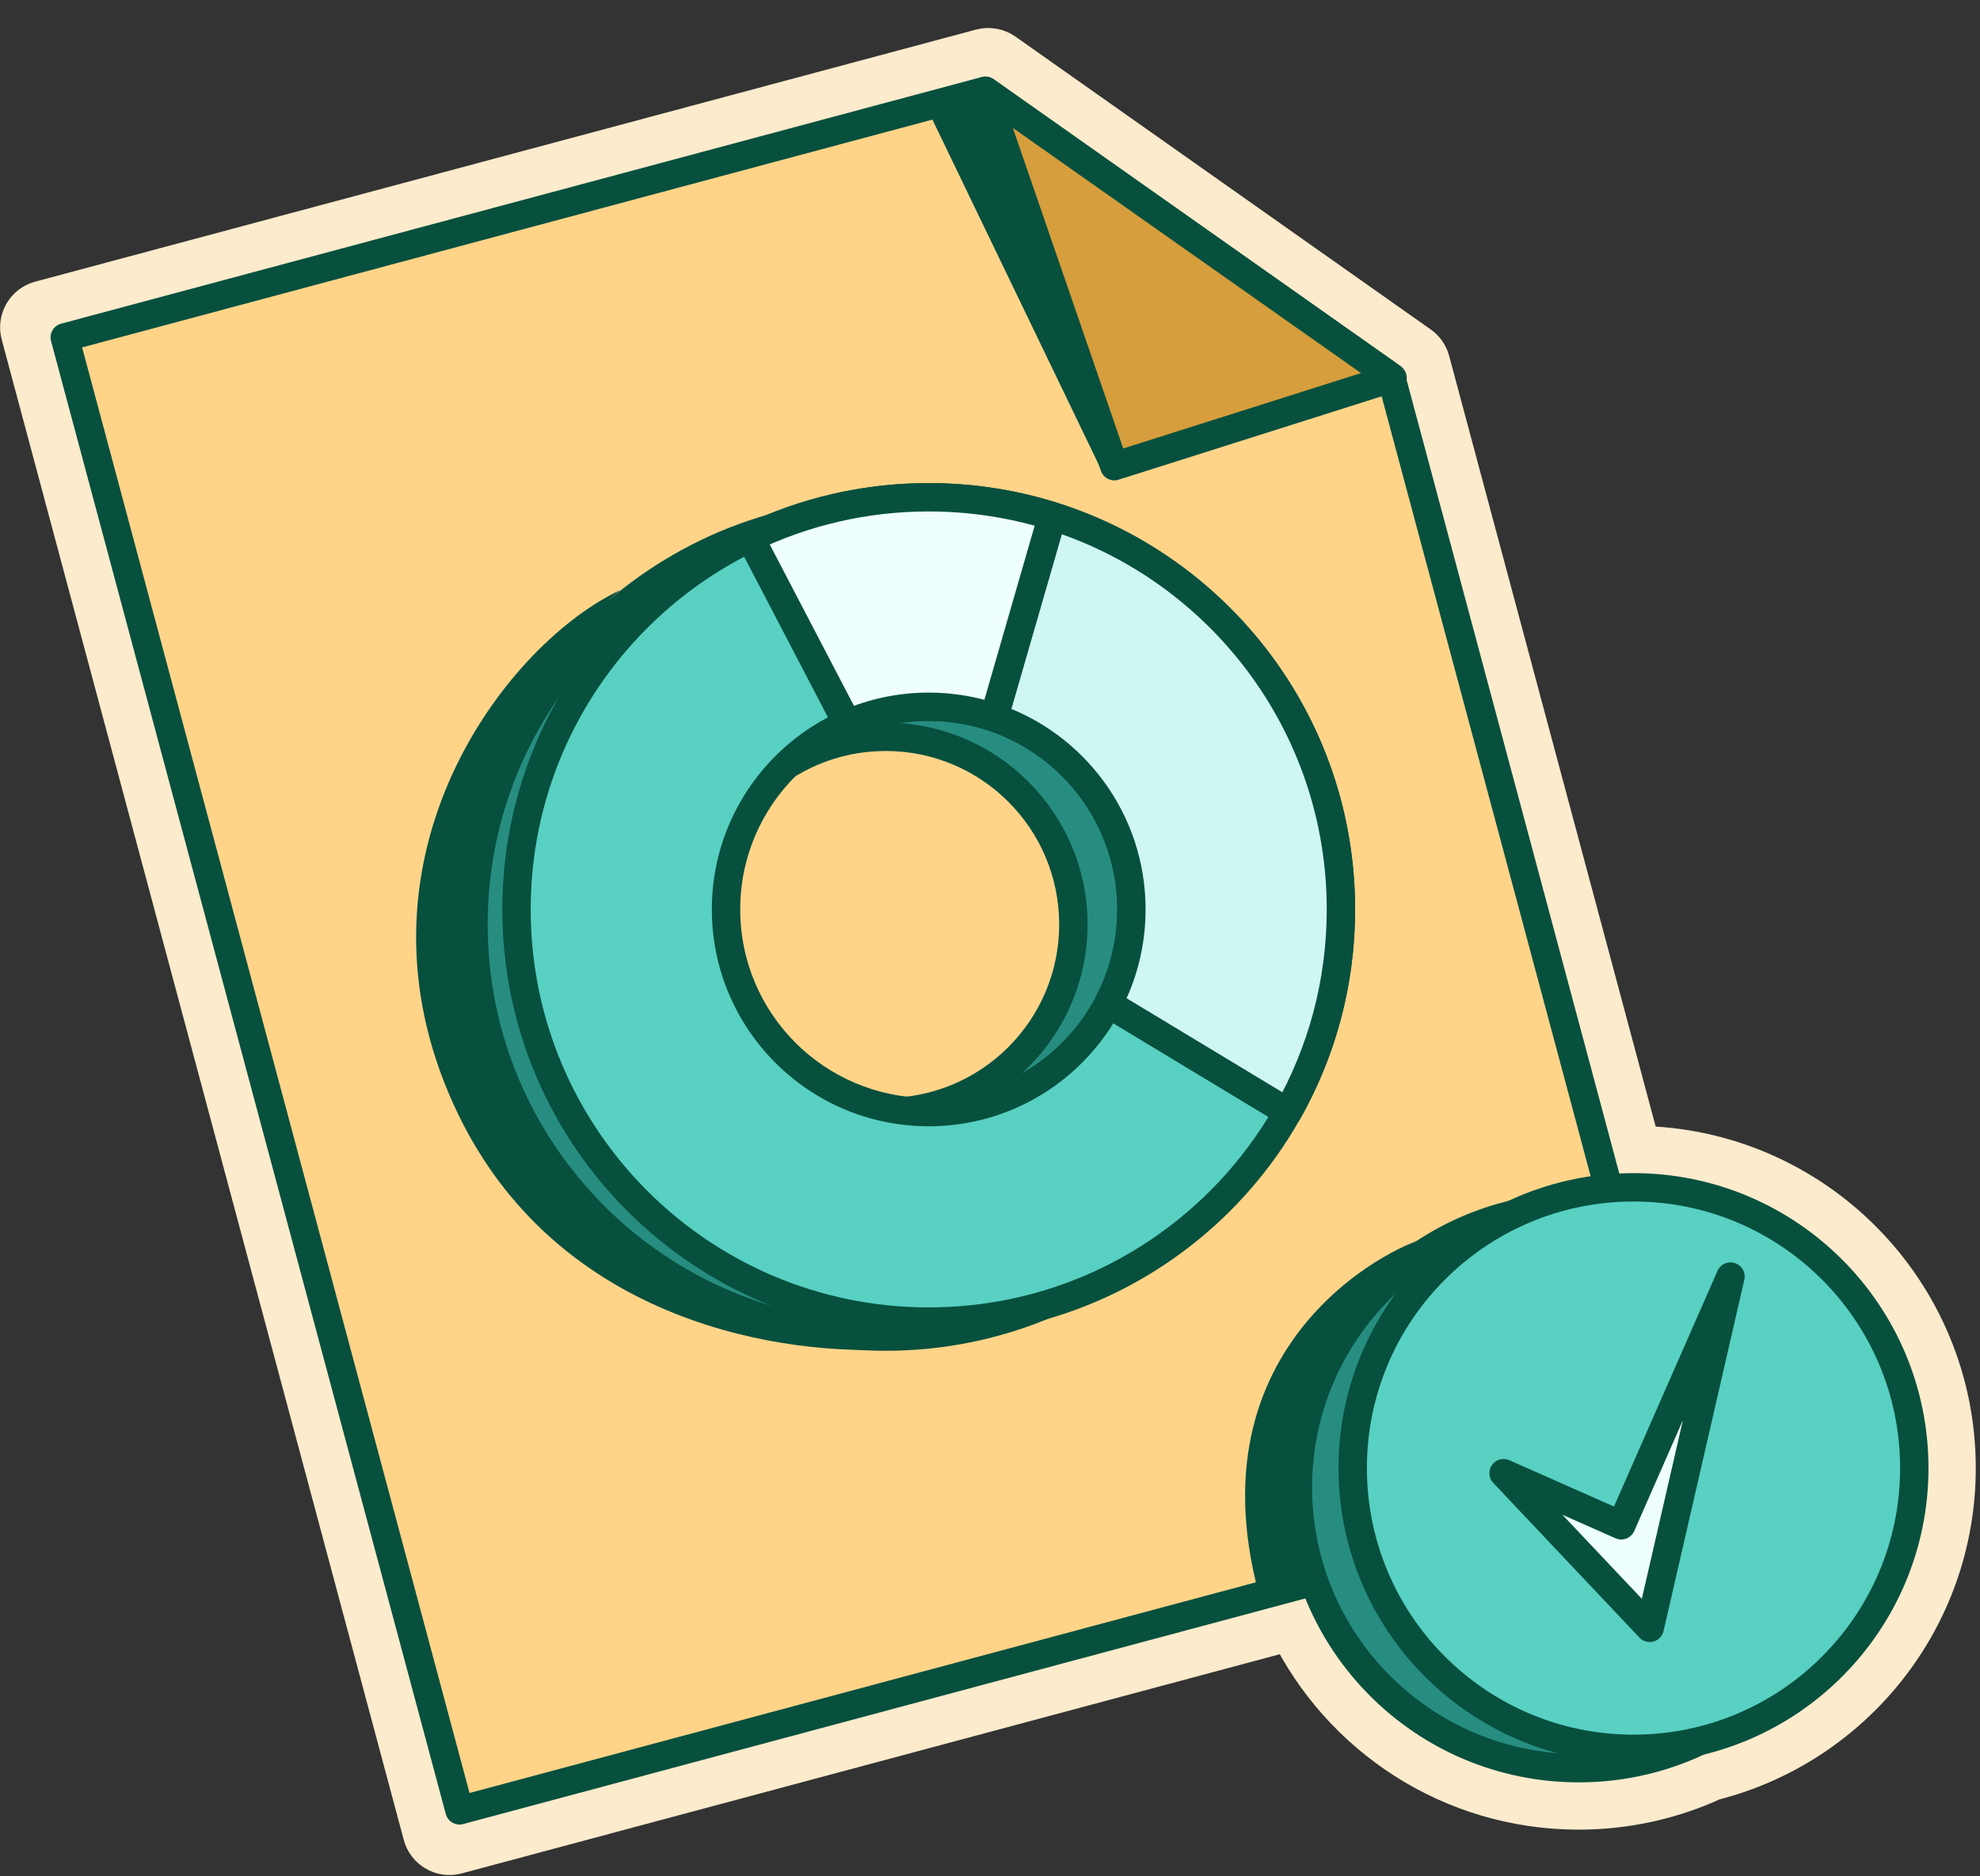 <svg width="210" height="199" viewBox="0 0 210 199" fill="none" xmlns="http://www.w3.org/2000/svg">
<rect x="0" y="0" width="210" height="199" fill="#333333" stroke="none"/>
<path d="M106.259 5.935C105.65 5.506 104.883 5.369 104.164 5.562L4.376 32.3C3.734 32.472 3.186 32.893 2.853 33.469C2.521 34.045 2.431 34.729 2.603 35.372L45.248 194.525C45.606 195.863 46.981 196.657 48.319 196.298L137.027 172.529C142.502 183.796 154.058 191.571 167.438 191.571C172.467 191.571 177.249 190.47 181.547 188.493C196.198 184.793 207.044 171.531 207.044 155.726C207.044 137.198 192.135 122.153 173.659 121.934L151.275 38.395C151.123 37.828 150.777 37.333 150.298 36.995L106.259 5.935Z" fill="#FCEBCC" stroke="#FCEBCC" stroke-width="5.016" stroke-linejoin="round"/>
<path d="M6.868 35.787L71.971 18.343L104.522 9.621L147.539 39.961L158.006 79.022L178.939 157.145L48.734 192.033L6.868 35.787Z" fill="#FFD489" stroke="#07503E" stroke-width="3.01" stroke-linejoin="round"/>
<path d="M118.185 49.449L104.485 9.657L147.698 40.093L118.185 49.449Z" fill="#D69E3C" stroke="#07503E" stroke-width="3.01" stroke-linejoin="round"/>
<circle cx="167.439" cy="157.777" r="29.781" fill="#278D81" stroke="#07503E" stroke-width="3.01"/>
<circle cx="173.25" cy="155.726" r="29.781" fill="#58D0C2" stroke="#07503E" stroke-width="3.01"/>
<path d="M174.971 172.671L159.473 156.269L171.951 161.795L183.538 135.412L174.971 172.671Z" fill="#EEFFFD" stroke="#07503E" stroke-width="3.01" stroke-linejoin="round"/>
<path d="M133.534 169.157C126.012 141.258 149.549 131.411 151.176 131.411C135.79 144.322 136.172 157.382 139.415 167.79L133.534 169.157Z" fill="#07503E"/>
<path d="M117.101 50.465L98.222 11.299L104.139 9.608L117.101 50.465Z" fill="#07503E"/>
<path d="M47.132 114.851C37.214 89.605 54.102 68.036 65.818 62.582C59.901 67.466 47.086 83.271 50.603 106.538C54.035 129.248 80.001 140.727 93.432 143.169C82.443 143.544 57.051 140.098 47.132 114.851Z" fill="#07503E"/>
<path fill-rule="evenodd" clip-rule="evenodd" d="M93.937 141.778C118.082 141.778 137.656 122.205 137.656 98.059C137.656 73.914 118.082 54.34 93.937 54.34C69.791 54.34 50.218 73.914 50.218 98.059C50.218 122.205 69.791 141.778 93.937 141.778ZM93.937 117.964C104.93 117.964 113.842 109.052 113.842 98.059C113.842 87.067 104.93 78.155 93.937 78.155C82.945 78.155 74.033 87.067 74.033 98.059C74.033 109.052 82.945 117.964 93.937 117.964Z" fill="#278D81"/>
<path d="M136.151 98.059C136.151 121.374 117.251 140.274 93.937 140.274V143.283C118.914 143.283 139.161 123.036 139.161 98.059H136.151ZM93.937 55.845C117.251 55.845 136.151 74.745 136.151 98.059H139.161C139.161 73.083 118.914 52.835 93.937 52.835V55.845ZM51.723 98.059C51.723 74.745 70.623 55.845 93.937 55.845V52.835C68.96 52.835 48.713 73.083 48.713 98.059H51.723ZM93.937 140.274C70.623 140.274 51.723 121.374 51.723 98.059H48.713C48.713 123.036 68.96 143.283 93.937 143.283V140.274ZM112.337 98.059C112.337 108.221 104.099 116.459 93.937 116.459V119.468C105.761 119.468 115.347 109.883 115.347 98.059H112.337ZM93.937 79.66C104.099 79.66 112.337 87.898 112.337 98.059H115.347C115.347 86.235 105.761 76.65 93.937 76.65V79.66ZM75.538 98.059C75.538 87.898 83.776 79.66 93.937 79.66V76.65C82.113 76.65 72.528 86.235 72.528 98.059H75.538ZM93.937 116.459C83.776 116.459 75.538 108.221 75.538 98.059H72.528C72.528 109.883 82.113 119.468 93.937 119.468V116.459Z" fill="#07503E"/>
<path fill-rule="evenodd" clip-rule="evenodd" d="M98.499 140.187C122.645 140.187 142.219 120.613 142.219 96.467C142.219 72.322 122.645 52.748 98.499 52.748C74.354 52.748 54.78 72.322 54.78 96.467C54.78 120.613 74.354 140.187 98.499 140.187ZM98.499 117.964C110.371 117.964 119.995 108.339 119.995 96.467C119.995 84.595 110.371 74.971 98.499 74.971C86.627 74.971 77.003 84.595 77.003 96.467C77.003 108.339 86.627 117.964 98.499 117.964Z" fill="#58D0C2"/>
<path d="M140.714 96.467C140.714 119.782 121.814 138.682 98.499 138.682V141.691C123.476 141.691 143.723 121.444 143.723 96.467H140.714ZM98.499 54.253C121.814 54.253 140.714 73.153 140.714 96.467H143.723C143.723 71.491 123.476 51.243 98.499 51.243V54.253ZM56.285 96.467C56.285 73.153 75.185 54.253 98.499 54.253V51.243C73.523 51.243 53.275 71.491 53.275 96.467H56.285ZM98.499 138.682C75.185 138.682 56.285 119.782 56.285 96.467H53.275C53.275 121.444 73.523 141.691 98.499 141.691V138.682ZM118.491 96.467C118.491 107.508 109.54 116.459 98.499 116.459V119.469C111.202 119.469 121.5 109.171 121.5 96.467H118.491ZM98.499 76.476C109.54 76.476 118.491 85.426 118.491 96.467H121.5C121.5 83.764 111.202 73.466 98.499 73.466V76.476ZM78.508 96.467C78.508 85.426 87.458 76.476 98.499 76.476V73.466C85.796 73.466 75.498 83.764 75.498 96.467H78.508ZM98.499 116.459C87.458 116.459 78.508 107.508 78.508 96.467H75.498C75.498 109.171 85.796 119.469 98.499 119.469V116.459Z" fill="#07503E"/>
<path fill-rule="evenodd" clip-rule="evenodd" d="M105.428 76.111L111.6 54.744C129.346 60.31 142.22 76.885 142.22 96.467C142.22 104.281 140.17 111.616 136.579 117.964L117.535 106.466C119.107 103.479 119.997 100.077 119.997 96.467C119.997 87.019 113.901 78.994 105.428 76.111Z" fill="#CFF7F2"/>
<path d="M111.6 54.744L112.051 53.309C111.664 53.187 111.245 53.227 110.888 53.419C110.532 53.61 110.267 53.938 110.155 54.327L111.6 54.744ZM105.428 76.111L103.982 75.694C103.759 76.466 104.182 77.277 104.943 77.536L105.428 76.111ZM136.579 117.964L135.801 119.252C136.149 119.462 136.567 119.522 136.96 119.419C137.353 119.316 137.688 119.058 137.888 118.705L136.579 117.964ZM117.535 106.466L116.204 105.765C115.832 106.47 116.075 107.342 116.757 107.754L117.535 106.466ZM110.155 54.327L103.982 75.694L106.873 76.529L113.046 55.162L110.155 54.327ZM143.725 96.467C143.725 76.209 130.406 59.066 112.051 53.309L111.15 56.18C128.286 61.555 140.715 77.562 140.715 96.467H143.725ZM137.888 118.705C141.604 112.137 143.725 104.547 143.725 96.467H140.715C140.715 104.014 138.736 111.095 135.269 117.223L137.888 118.705ZM116.757 107.754L135.801 119.252L137.356 116.675L118.313 105.178L116.757 107.754ZM118.492 96.467C118.492 99.827 117.665 102.989 116.204 105.765L118.867 107.167C120.55 103.969 121.502 100.327 121.502 96.467H118.492ZM104.943 77.536C112.825 80.217 118.492 87.683 118.492 96.467H121.502C121.502 86.355 114.977 77.77 105.912 74.687L104.943 77.536Z" fill="#07503E"/>
<path fill-rule="evenodd" clip-rule="evenodd" d="M105.427 76.112L111.6 54.745C107.464 53.447 103.064 52.748 98.5 52.748C91.721 52.748 85.301 54.291 79.574 57.046L89.867 76.774C92.509 75.615 95.429 74.971 98.5 74.971C100.924 74.971 103.254 75.372 105.427 76.112Z" fill="#EEFFFD"/>
<path d="M111.6 54.745L113.046 55.162C113.273 54.377 112.831 53.553 112.05 53.309L111.6 54.745ZM105.427 76.112L104.943 77.536C105.332 77.669 105.759 77.636 106.123 77.446C106.488 77.256 106.759 76.924 106.873 76.529L105.427 76.112ZM79.574 57.046L78.922 55.69C78.555 55.866 78.275 56.184 78.146 56.571C78.018 56.958 78.052 57.38 78.24 57.742L79.574 57.046ZM89.867 76.774L88.533 77.471C88.899 78.173 89.747 78.471 90.472 78.152L89.867 76.774ZM110.154 54.327L103.982 75.694L106.873 76.529L113.046 55.162L110.154 54.327ZM98.5 54.253C102.909 54.253 107.158 54.928 111.15 56.18L112.05 53.309C107.771 51.966 103.218 51.243 98.5 51.243V54.253ZM80.227 58.402C85.754 55.743 91.951 54.253 98.5 54.253V51.243C91.49 51.243 84.848 52.839 78.922 55.69L80.227 58.402ZM91.201 76.078L80.908 56.35L78.24 57.742L88.533 77.471L91.201 76.078ZM90.472 78.152C92.927 77.075 95.642 76.476 98.5 76.476V73.466C95.217 73.466 92.091 74.155 89.262 75.397L90.472 78.152ZM98.5 76.476C100.757 76.476 102.923 76.849 104.943 77.536L105.912 74.687C103.584 73.895 101.091 73.466 98.5 73.466V76.476Z" fill="#07503E"/>
</svg>
